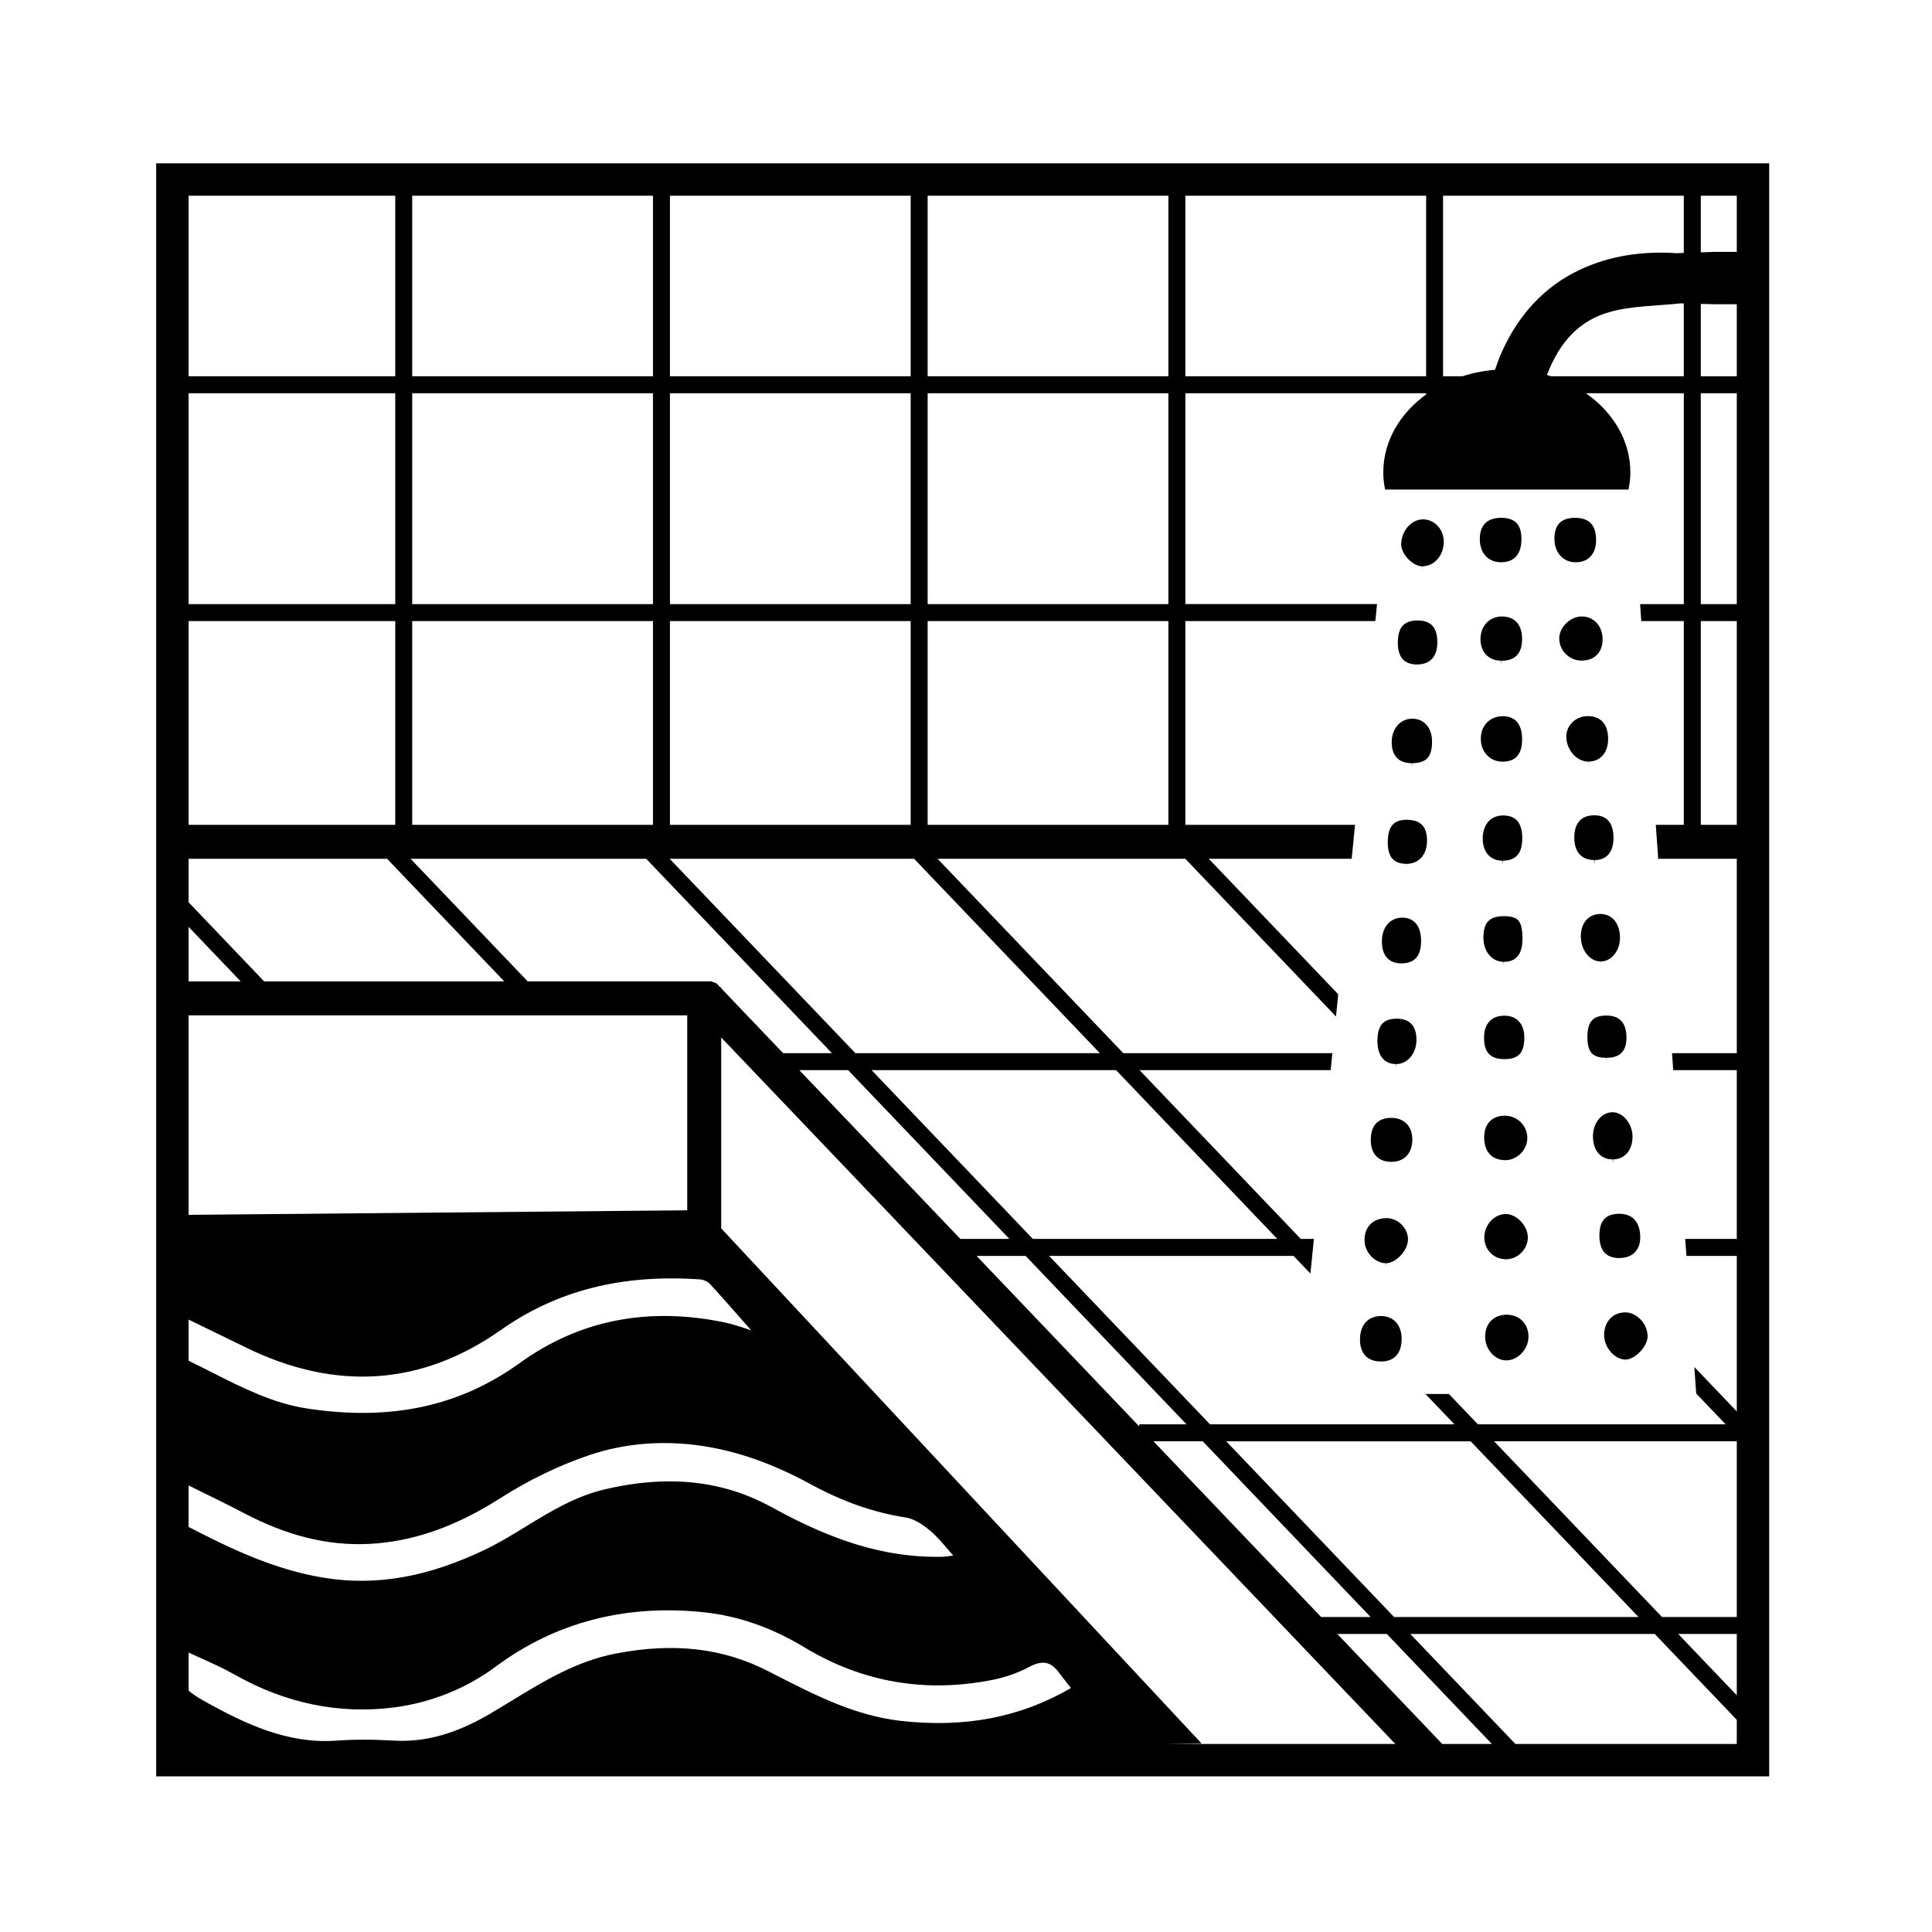 <?xml version="1.0" encoding="iso-8859-1"?>
<!-- Generator: Adobe Illustrator 28.5.0, SVG Export Plug-In . SVG Version: 9.03 Build 54727)  -->
<svg version="1.1" id="Calque_1" xmlns="http://www.w3.org/2000/svg" xmlns:xlink="http://www.w3.org/1999/xlink" x="0px" y="0px"
	 viewBox="0 0 170.08 170.08" style="enable-background:new 0 0 170.08 170.08;" xml:space="preserve">
<g>
	<rect x="36.288" y="54.675" style="fill:none;" width="21.195" height="17.938"/>
	<polygon style="fill:none;" points="98.249,94.207 76.729,94.207 90.926,109.066 112.445,109.066 	"/>
	<rect x="36.288" y="34.619" style="fill:none;" width="21.195" height="18.562"/>
	<rect x="36.288" y="17.23" style="fill:none;" width="21.195" height="15.894"/>
	<polygon style="fill:none;" points="85.969,110.561 100.293,125.572 100.293,125.389 104.454,125.389 90.288,110.561 	"/>
	<polygon style="fill:none;" points="70.364,94.207 84.543,109.066 88.86,109.066 74.663,94.207 	"/>
	<polygon style="fill:none;" points="44.389,86.394 34.078,75.602 16.603,75.602 16.603,79.432 23.254,86.394 	"/>
	<polygon style="fill:none;" points="16.603,81.594 16.603,86.394 21.188,86.394 	"/>
	<rect x="16.603" y="54.675" style="fill:none;" width="18.192" height="17.938"/>
	<rect x="16.603" y="17.23" style="fill:none;" width="18.192" height="15.894"/>
	<rect x="16.603" y="34.619" style="fill:none;" width="18.192" height="18.562"/>
	<polygon style="fill:none;" points="62.619,86.394 63.076,86.569 63.412,86.922 63.489,86.922 63.489,87.002 68.939,92.713 
		73.236,92.713 56.888,75.602 36.145,75.602 46.453,86.394 	"/>
	<polygon style="fill:none;" points="144.243,142.348 129.467,126.882 107.947,126.882 122.724,142.348 	"/>
	<rect x="104.351" y="17.23" style="fill:none;" width="21.195" height="15.894"/>
	<polygon style="fill:none;" points="101.543,126.882 116.301,142.348 120.657,142.348 105.881,126.882 	"/>
	<rect x="81.664" y="17.23" style="fill:none;" width="21.193" height="15.894"/>
	<path style="fill:none;" d="M136.186,33.014c0.122,0.035,0.243,0.072,0.362,0.111h11.683v-6.409l-0.312-0.008
		c-2.08,0.23-4.235,0.205-6.227,0.763C139.07,28.205,137.292,30.074,136.186,33.014z"/>
	<path style="fill:none;" d="M131.609,32.557c0.139-0.374,0.297-0.913,0.683-1.749c1.442-3.123,3.648-5.566,6.736-7.036
		c2.669-1.272,5.586-1.679,8.551-1.483l0.651-0.023V17.23h-21.193v15.894h1.714C129.652,32.834,130.609,32.636,131.609,32.557z"/>
	<rect x="81.664" y="34.619" style="fill:none;" width="21.193" height="18.562"/>
	<rect x="58.977" y="54.675" style="fill:none;" width="21.192" height="17.938"/>
	<polygon style="fill:none;" points="96.822,92.713 80.473,75.602 58.953,75.602 75.303,92.713 	"/>
	<rect x="81.664" y="54.675" style="fill:none;" width="21.193" height="17.938"/>
	<rect x="58.977" y="17.23" style="fill:none;" width="21.192" height="15.894"/>
	<rect x="58.977" y="34.619" style="fill:none;" width="21.192" height="18.562"/>
	<path style="fill:none;" d="M60.499,89.383H16.603v17.565c5.908-0.049,36.752-0.334,43.896-0.4V89.383z"/>
	<polyline style="fill:none;" points="145.764,72.613 148.23,72.613 148.23,54.675 144.488,54.675 	"/>
	<polyline style="fill:none;" points="121.075,54.675 104.351,54.675 104.351,72.613 119.29,72.613 	"/>
	<polyline style="fill:none;" points="118.993,75.602 106.412,75.602 117.807,87.527 	"/>
	<rect x="149.726" y="34.619" style="fill:none;" width="3.169" height="18.562"/>
	<path style="fill:none;" d="M149.726,26.752v6.372h3.169V26.78c-0.689,0-1.297,0-2.034,0L149.726,26.752z"/>
	<polyline style="fill:none;" points="147.192,92.713 152.895,92.713 152.895,75.602 145.977,75.602 	"/>
	<polyline style="fill:none;" points="117.612,89.486 104.348,75.602 82.538,75.602 98.888,92.713 117.291,92.713 	"/>
	<rect x="149.726" y="54.675" style="fill:none;" width="3.169" height="17.938"/>
	<path style="fill:none;" d="M149.726,22.215l1.189-0.041c0.733,0,1.36,0,1.98,0V17.23h-3.169V22.215z"/>
	<path style="fill:none;" d="M93.255,147.283c-0.736-1.025-1.489-1.162-2.677-0.527c-0.943,0.502-2.015,0.885-3.096,1.104
		c-5.945,1.212-11.568,0.251-16.678-2.849c-2.848-1.729-5.824-2.764-8.848-3.081c-6.912-0.723-13.079,0.89-18.324,4.791
		c-2.598,1.931-5.698,3.171-8.962,3.59c-4.822,0.615-9.551-0.36-14.009-2.888c-1.012-0.572-2.066-1.045-3.184-1.547
		c-0.29-0.129-0.584-0.262-0.876-0.395v3.332c0.37,0.363,0.938,0.701,1.769,1.156c3.16,1.73,6.916,3.57,11.208,3.265
		c1.551-0.112,3.219-0.114,5.113-0.004c2.725,0.156,5.409-0.594,8.355-2.311c0.691-0.403,1.373-0.819,2.055-1.235
		c2.768-1.692,5.633-3.441,9.068-4.111c5.123-0.998,9.456-0.5,13.425,1.528l0.621,0.319c3.457,1.771,7.029,3.604,11.017,4.064
		c5.682,0.652,10.587-0.291,15.052-2.887c-0.057-0.07-0.114-0.143-0.171-0.212C93.811,148.012,93.521,147.656,93.255,147.283z"/>
	<polygon style="fill:none;" points="117.726,143.842 126.965,153.525 131.335,153.525 122.084,143.842 	"/>
	<path style="fill:none;" d="M42.625,136.455c1.27-0.604,2.495-1.354,3.683-2.081c2.148-1.317,4.371-2.677,7.021-3.286
		c1.997-0.459,3.835-0.682,5.621-0.682c3.275,0,6.242,0.758,9.07,2.318c5.427,2.993,9.89,4.328,14.47,4.328l0.382-0.004
		c0.281-0.004,0.579-0.046,0.951-0.098c0.031-0.004,0.065-0.009,0.097-0.014c-0.155-0.178-0.304-0.349-0.445-0.515
		c-0.558-0.649-1.038-1.21-1.584-1.669c-0.808-0.677-1.53-1.068-2.148-1.164c-2.809-0.432-5.545-1.389-8.361-2.923
		c-3.268-1.778-6.343-2.876-9.403-3.355c-3.502-0.549-6.928-0.281-10.087,0.783c-2.679,0.903-5.346,2.196-7.93,3.844
		c-3.918,2.494-7.688,3.797-11.528,3.977c-3.61,0.166-7.162-0.72-10.967-2.717c-1.239-0.65-2.51-1.273-3.851-1.932
		c-0.329-0.161-0.672-0.33-1.011-0.498v3.648c3.802,1.962,7.581,3.77,11.922,4.475C33.064,139.631,37.574,138.857,42.625,136.455z"
		/>
	<path style="fill:none;" d="M18.711,120.842c2.609,1.323,5.308,2.69,8.312,3.151c7.365,1.127,13.439-0.179,18.748-4.014
		c5.211-3.761,11.265-4.962,17.984-3.569c0.72,0.15,1.415,0.382,2.22,0.652c0.05,0.018,0.103,0.034,0.154,0.052l-0.445-0.506
		c-1.154-1.315-2.151-2.452-3.199-3.59c-0.183-0.2-0.547-0.366-0.845-0.388c-6.899-0.48-12.607,0.971-17.558,4.459
		c-6.959,4.902-14.562,5.411-22.498,1.502c-1.269-0.625-2.545-1.242-3.915-1.906l-1.066-0.517v3.612
		c0.008,0.006,0.017,0.017,0.024,0.021C17.326,120.14,18.02,120.49,18.711,120.842z"/>
	<polygon style="fill:none;" points="63.489,108.137 105.78,153.486 102.621,153.525 122.834,153.525 63.489,91.332 	"/>
	<polygon style="fill:none;" points="146.309,142.348 152.895,142.348 152.895,126.882 131.532,126.882 	"/>
	<polygon style="fill:none;" points="124.15,143.842 133.402,153.525 152.895,153.525 152.895,151.403 145.67,143.842 	"/>
	<polygon style="fill:none;" points="152.895,149.242 152.895,143.842 147.736,143.842 	"/>
	<path d="M13.749,14.378v142h141.998v-142H13.749z M127.037,17.23h21.193v5.036l-0.651,0.023c-2.965-0.196-5.882,0.21-8.551,1.483
		c-3.088,1.47-5.294,3.913-6.736,7.036c-0.386,0.836-0.544,1.375-0.683,1.749c-1,0.079-1.957,0.277-2.858,0.567h-1.714V17.23z
		 M148.23,26.715v6.409h-11.683c-0.119-0.039-0.24-0.076-0.362-0.111c1.107-2.939,2.885-4.809,5.506-5.543
		c1.991-0.558,4.146-0.533,6.227-0.763L148.23,26.715z M104.351,17.23h21.195v15.894h-21.195V17.23z M81.664,17.23h21.193v15.894
		H81.664V17.23z M81.664,34.619h21.193v18.562H81.664V34.619z M81.664,54.675h21.193v17.938H81.664V54.675z M58.977,17.23h21.192
		v15.894H58.977V17.23z M58.977,34.619h21.192v18.562H58.977V34.619z M58.977,54.675h21.192v17.938H58.977V54.675z M80.473,75.602
		l16.35,17.111h-21.52l-16.35-17.111H80.473z M120.657,142.348h-4.356l-14.758-15.466h4.338L120.657,142.348z M107.947,126.882
		h21.52l14.776,15.466h-21.52L107.947,126.882z M100.293,125.389v0.184l-14.324-15.012h4.319l14.166,14.828H100.293z
		 M84.543,109.066L70.364,94.207h4.299l14.197,14.859H84.543z M76.729,94.207h21.52l14.196,14.859h-21.52L76.729,94.207z
		 M36.288,17.23h21.195v15.894H36.288V17.23z M36.288,34.619h21.195v18.562H36.288V34.619z M36.288,54.675h21.195v17.938H36.288
		V54.675z M56.888,75.602l16.349,17.111h-4.297l-5.45-5.711v-0.08h-0.077l-0.336-0.353l-0.457-0.176H46.453L36.145,75.602H56.888z
		 M16.603,17.23h18.192v15.894H16.603V17.23z M16.603,34.619h18.192v18.562H16.603V34.619z M16.603,54.675h18.192v17.938H16.603
		V54.675z M16.603,75.602h17.476l10.311,10.792H23.254l-6.651-6.962V75.602z M16.603,81.594l4.586,4.8h-4.586V81.594z
		 M16.603,89.383h43.896v17.164c-7.145,0.066-37.988,0.352-43.896,0.4V89.383z M16.603,116.169l1.066,0.517
		c1.37,0.664,2.646,1.281,3.915,1.906c7.936,3.909,15.539,3.4,22.498-1.502c4.95-3.488,10.658-4.939,17.558-4.459
		c0.298,0.021,0.662,0.188,0.845,0.388c1.048,1.138,2.045,2.274,3.199,3.59l0.445,0.506c-0.052-0.018-0.104-0.034-0.154-0.052
		c-0.805-0.271-1.5-0.502-2.22-0.652c-6.72-1.393-12.774-0.191-17.984,3.569c-5.309,3.835-11.383,5.141-18.748,4.014
		c-3.004-0.461-5.702-1.828-8.312-3.151c-0.691-0.352-1.385-0.702-2.084-1.039c-0.008-0.004-0.017-0.016-0.024-0.021V116.169z
		 M16.603,130.77c0.339,0.168,0.682,0.337,1.011,0.498c1.342,0.658,2.612,1.281,3.851,1.932c3.805,1.997,7.357,2.883,10.967,2.717
		c3.841-0.18,7.61-1.482,11.528-3.977c2.584-1.647,5.251-2.941,7.93-3.844c3.159-1.064,6.585-1.332,10.087-0.783
		c3.061,0.479,6.136,1.576,9.403,3.355c2.816,1.534,5.553,2.491,8.361,2.923c0.618,0.096,1.341,0.487,2.148,1.164
		c0.546,0.459,1.026,1.02,1.584,1.669c0.142,0.166,0.29,0.337,0.445,0.515c-0.031,0.005-0.065,0.01-0.097,0.014
		c-0.372,0.052-0.67,0.094-0.951,0.098l-0.382,0.004c-4.58,0-9.043-1.335-14.47-4.328c-2.828-1.561-5.795-2.318-9.07-2.318
		c-1.786,0-3.624,0.223-5.621,0.682c-2.649,0.609-4.873,1.969-7.021,3.286c-1.188,0.727-2.413,1.478-3.683,2.081
		c-5.051,2.402-9.561,3.176-14.101,2.437c-4.341-0.704-8.12-2.513-11.922-4.475V130.77z M79.233,151.486
		c-3.987-0.46-7.56-2.293-11.017-4.064l-0.621-0.319c-3.969-2.028-8.302-2.526-13.425-1.528c-3.435,0.67-6.301,2.419-9.068,4.111
		c-0.682,0.416-1.363,0.832-2.055,1.235c-2.946,1.717-5.631,2.467-8.355,2.311c-1.895-0.11-3.563-0.108-5.113,0.004
		c-4.292,0.306-8.048-1.534-11.208-3.265c-0.831-0.455-1.398-0.793-1.769-1.156v-3.332c0.292,0.133,0.586,0.266,0.876,0.395
		c1.117,0.502,2.172,0.975,3.184,1.547c4.458,2.527,9.187,3.503,14.009,2.888c3.264-0.419,6.364-1.659,8.962-3.59
		c5.245-3.901,11.412-5.514,18.324-4.791c3.023,0.317,6,1.353,8.848,3.081c5.109,3.1,10.732,4.061,16.678,2.849
		c1.081-0.22,2.152-0.603,3.096-1.104c1.188-0.635,1.94-0.498,2.677,0.527c0.267,0.373,0.556,0.729,0.859,1.104
		c0.057,0.069,0.114,0.142,0.171,0.212C89.82,151.195,84.915,152.139,79.233,151.486z M102.621,153.525l3.159-0.039l-42.291-45.35
		V91.332l59.345,62.193H102.621z M126.965,153.525l-9.239-9.684h4.358l9.251,9.684H126.965z M152.895,153.525h-19.492l-9.252-9.684
		h21.519l7.225,7.562V153.525z M152.895,149.242l-5.158-5.4h5.158V149.242z M152.895,142.348h-6.586l-14.776-15.466h21.362V142.348z
		 M152.895,92.713h-5.702l0.106,1.494h5.596v14.859h-4.54l0.106,1.494h4.434v13.693l-3.738-3.912l0.167,2.335l2.59,2.712h-21.809
		l-2.551-2.67h-2.064l2.551,2.67h-21.52l-14.167-14.828h21.521l1.487,1.557l0.304-3.051h-1.154l-14.196-14.859h16.829l0.147-1.494
		H98.888l-16.35-17.111h21.81l13.265,13.885l0.194-1.959l-11.395-11.926h12.581l0.297-2.989h-14.939V54.675h16.725l0.148-1.495
		h-16.873V34.619h21.195v0.108c-2.307,1.665-3.771,4.119-3.771,6.863c0,0.515,0.062,1.016,0.161,1.507h21.426
		c0.099-0.491,0.164-0.992,0.164-1.507c0-2.802-1.523-5.306-3.914-6.971h8.619v18.562h-3.849l0.107,1.495h3.742v17.938h-2.467
		l0.213,2.989h6.918V92.713z M152.895,72.613h-3.169V54.675h3.169V72.613z M152.895,53.181h-3.169V34.619h3.169V53.181z
		 M152.895,33.125h-3.169v-6.372l1.135,0.028c0.737,0,1.345,0,2.034,0V33.125z M152.895,22.174c-0.619,0-1.246,0-1.98,0
		l-1.189,0.041V17.23h3.169V22.174z"/>
</g>
<polygon style="fill:none;" points="132.513,102.472 132.513,102.472 132.513,102.472 "/>
<polygon style="fill:none;" points="122.011,111.542 122.011,111.545 122.011,111.542 "/>
<polygon style="fill:none;" points="132.58,111.195 132.58,111.196 132.58,111.195 "/>
<polygon style="fill:none;" points="139.82,67.383 139.82,67.386 139.82,67.383 "/>
<polygon style="fill:none;" points="132.393,85.01 132.393,85.013 132.393,85.01 "/>
<polygon style="fill:none;" points="122.908,94.011 122.908,94.014 122.908,94.011 "/>
<polygon style="fill:none;" points="125.211,50.19 125.211,50.194 125.211,50.19 "/>
<polygon style="fill:none;" points="132.269,67.392 132.269,67.392 132.269,67.392 "/>
<polygon style="fill:none;" points="132.189,58.502 132.189,58.505 132.189,58.502 "/>
<polygon style="fill:none;" points="140.383,76.048 140.384,76.053 140.384,76.048 "/>
<polygon style="fill:none;" points="124.74,58.834 124.74,58.834 124.74,58.834 "/>
<polygon style="fill:none;" points="132.27,76.105 132.27,76.109 132.271,76.105 "/>
<polygon style="fill:none;" points="124.283,67.521 124.283,67.524 124.283,67.521 "/>
<polygon style="fill:none;" points="123.824,76.385 123.824,76.386 123.824,76.385 "/>
<polygon style="fill:none;" points="141.434,93.459 141.434,93.461 141.434,93.459 "/>
<polygon style="fill:none;" points="141.975,102.402 141.975,102.406 141.975,102.402 "/>
<polygon style="fill:none;" points="143.096,120.023 143.096,120.025 143.096,120.023 "/>
<polygon style="fill:none;" points="140.913,84.981 140.913,84.982 140.913,84.981 "/>
<path d="M143.107,119.686c0.827-0.006,1.913-1.135,1.937-2.012c0.025-1.076-0.906-2.115-1.919-2.142c0,0-0.002,0-0.004,0
	c-0.561,0-1.006,0.177-1.341,0.513c-0.366,0.365-0.566,0.896-0.566,1.496c0.004,1.082,0.934,2.145,1.881,2.145v0.338l0,0
	L143.107,119.686z"/>
<path d="M125.227,49.854c1.054-0.021,1.875-0.97,1.873-2.162c-0.002-1.092-0.801-1.957-1.819-1.972c-1.024,0-1.881,0.965-1.931,2.15
	c-0.018,0.413,0.217,0.926,0.613,1.339c0.388,0.404,0.854,0.646,1.248,0.646v0.336l0,0L125.227,49.854z"/>
<path d="M122.877,116.38c-0.312-0.333-0.754-0.516-1.278-0.528c-0.002,0-0.002,0-0.002,0c-1.123,0-1.815,0.731-1.869,1.908
	c-0.031,0.678,0.128,1.225,0.463,1.583c0.304,0.327,0.751,0.499,1.323,0.511l0.063,0.002c1.123,0,1.767-0.664,1.812-1.869
	C123.415,117.318,123.235,116.763,122.877,116.38z"/>
<path d="M134.039,116.299c-0.347-0.358-0.835-0.558-1.381-0.562c-0.579,0-1.054,0.185-1.395,0.53
	c-0.353,0.357-0.531,0.861-0.521,1.457c0.016,1.061,0.843,1.991,1.802,2.034l0.065,0.002c0.984,0,1.91-0.954,1.946-2.003
	C134.577,117.187,134.392,116.668,134.039,116.299z"/>
<path d="M132.596,110.856c1.019-0.008,1.891-0.882,1.904-1.909c0.004-0.498-0.236-1.043-0.649-1.462
	c-0.383-0.389-0.857-0.611-1.297-0.611c-0.482,0.006-0.932,0.212-1.288,0.581c-0.393,0.41-0.612,0.969-0.597,1.533
	c0.029,1.065,0.849,1.868,1.911,1.868v0.339l0,0L132.596,110.856z"/>
<path d="M132.27,67.052c1.152-0.001,1.718-0.639,1.726-1.949c0.006-0.715-0.17-1.275-0.511-1.617
	c-0.289-0.291-0.699-0.437-1.219-0.437c-1.133,0.025-1.891,0.829-1.904,1.955c-0.009,0.591,0.194,1.125,0.571,1.504
	c0.346,0.351,0.818,0.544,1.335,0.544v0.339l0,0L132.27,67.052z"/>
<path d="M122.011,111.206c0.888,0,1.939-1.137,1.939-2.099c0-0.473-0.206-0.95-0.567-1.309c-0.362-0.359-0.839-0.564-1.315-0.564
	c-0.616,0.01-1.106,0.202-1.445,0.555c-0.341,0.353-0.513,0.85-0.499,1.438c0.019,1.016,0.908,1.958,1.865,1.979l0.022,0.336l0,0
	V111.206z"/>
<path d="M132.073,49.494l0.079,0.002c1.146,0,1.78-0.713,1.786-2.006c0.006-1.3-0.539-1.889-1.759-1.908c0,0,0,0-0.002,0
	c-1.236,0-1.877,0.623-1.904,1.799C130.244,48.633,130.953,49.462,132.073,49.494z"/>
<path d="M139.84,67.046c1.066-0.014,1.741-0.811,1.729-2.029c-0.016-1.27-0.648-1.97-1.778-1.973c-0.55,0-1.05,0.205-1.408,0.578
	c-0.339,0.351-0.515,0.815-0.495,1.307c0.04,1.128,0.943,2.118,1.933,2.118v0.336l0,0L139.84,67.046z"/>
<path d="M132.515,102.133c1.028-0.002,1.917-0.879,1.938-1.918c0.014-0.526-0.186-1.023-0.556-1.402
	c-0.376-0.383-0.877-0.594-1.414-0.594c-1.139,0-1.822,0.709-1.826,1.892c-0.004,0.657,0.18,1.188,0.526,1.536
	c0.314,0.317,0.775,0.485,1.329,0.485v0.339l0,0L132.515,102.133z"/>
<path d="M137.358,48.917c0.317,0.353,0.748,0.552,1.245,0.578l0.126,0.003c1.065,0,1.745-0.705,1.778-1.839
	c0.021-0.713-0.134-1.249-0.461-1.592c-0.296-0.31-0.746-0.472-1.342-0.482c-1.227,0-1.798,0.537-1.861,1.689
	C136.811,47.925,136.992,48.509,137.358,48.917z"/>
<path d="M142.483,110.75h0.077c1.128,0,1.833-0.69,1.835-1.803c0.002-1.336-0.642-2.08-1.817-2.096c-1.22,0-1.77,0.6-1.777,1.885
	C140.795,110.06,141.345,110.719,142.483,110.75z"/>
<path d="M132.393,84.673c1.075,0,1.625-0.67,1.635-1.989c0.006-0.872-0.12-1.408-0.397-1.688c-0.234-0.234-0.629-0.344-1.241-0.344
	c-1.284,0.01-1.792,0.554-1.801,1.877c-0.006,1.231,0.741,2.133,1.775,2.144l0.029,0.337l0,0V84.673z"/>
<path d="M132.189,58.166c1.18,0,1.787-0.625,1.805-1.858c0.012-0.676-0.164-1.218-0.509-1.567c-0.309-0.313-0.74-0.471-1.288-0.471
	c-1.095,0.015-1.863,0.851-1.865,1.986c-0.002,1.147,0.713,1.896,1.82,1.911l0.037,0.336l0,0V58.166z"/>
<path d="M122.483,98.408c-1.192,0.012-1.791,0.654-1.807,1.91c-0.014,1.219,0.619,1.933,1.739,1.961l0.067,0.001
	c0.543,0,1-0.171,1.321-0.495c0.349-0.352,0.53-0.865,0.528-1.488C124.327,99.148,123.6,98.408,122.483,98.408z"/>
<path d="M142.019,102.066c1.028-0.021,1.71-0.836,1.698-2.029c-0.013-1.086-0.8-2.076-1.686-2.121l-0.073-0.002
	c-0.951,0-1.725,0.943-1.725,2.1c0,1.266,0.667,2.053,1.742,2.053v0.336l0,0L142.019,102.066z"/>
<path d="M140.913,84.642c0.93,0,1.692-0.927,1.7-2.066c0.004-0.689-0.201-1.277-0.577-1.655c-0.298-0.301-0.699-0.461-1.158-0.461
	c-1.036,0.015-1.696,0.773-1.714,1.933c-0.01,0.682,0.23,1.323,0.656,1.758c0.315,0.319,0.689,0.489,1.087,0.491l0.006,0.339l0,0
	V84.642z"/>
<path d="M125.102,82.767c-0.017-1.263-0.628-1.987-1.67-1.987c-1.107,0.024-1.803,0.893-1.78,2.161
	c0.021,1.205,0.632,1.868,1.717,1.868l0.097-0.001C124.587,84.768,125.12,84.1,125.102,82.767z"/>
<path d="M139.141,58.15l0.097,0.002c1.105,0,1.808-0.685,1.842-1.789c0.018-0.622-0.178-1.177-0.55-1.562
	c-0.333-0.346-0.78-0.529-1.288-0.532c-0.993,0-1.97,0.945-1.977,1.908C137.256,57.228,138.099,58.113,139.141,58.15z"/>
<path d="M140.384,75.713c0.479,0,0.864-0.143,1.147-0.425c0.337-0.337,0.512-0.868,0.512-1.534c-0.002-0.904-0.296-1.98-1.682-1.981
	c-0.548,0-0.976,0.151-1.273,0.452c-0.327,0.328-0.501,0.845-0.499,1.495c0.002,0.892,0.308,1.962,1.741,1.994l0.053,0.335h0.001
	V75.713z"/>
<path d="M132.311,75.769c1.158-0.022,1.698-0.65,1.698-1.976c0-1.333-0.54-1.989-1.654-2.007c0,0,0,0-0.002,0
	c-0.532,0-0.96,0.167-1.272,0.483c-0.362,0.368-0.558,0.928-0.552,1.58c0.014,1.185,0.68,1.921,1.741,1.921v0.336c0,0,0,0,0.001,0
	L132.311,75.769z"/>
<path d="M124.317,67.184c1.262-0.014,1.755-0.552,1.751-1.918c-0.004-1.195-0.705-1.999-1.743-1.999
	c-1.036,0.004-1.793,0.858-1.809,2.032c-0.01,0.615,0.151,1.109,0.465,1.427c0.302,0.305,0.738,0.46,1.302,0.46v0.337l0,0
	L124.317,67.184z"/>
<path d="M132.385,93.238h0.062c1.222,0,1.726-0.537,1.744-1.853c0.01-0.638-0.166-1.157-0.507-1.504
	c-0.301-0.306-0.73-0.467-1.243-0.467c-1.13,0-1.784,0.691-1.796,1.897C130.636,92.625,131.172,93.22,132.385,93.238z"/>
<path d="M123.824,76.046c1.054,0,1.759-0.755,1.797-1.923c0.023-0.672-0.12-1.174-0.42-1.492c-0.279-0.294-0.709-0.448-1.284-0.461
	l-0.081-0.001c-1.134,0-1.633,0.563-1.666,1.885c-0.018,0.727,0.13,1.258,0.443,1.579c0.264,0.272,0.668,0.411,1.201,0.414
	l0.01,0.339l0,0V76.046z"/>
<path d="M122.933,93.672c0.971-0.009,1.745-0.92,1.761-2.07c0.012-0.658-0.146-1.158-0.467-1.482
	c-0.29-0.294-0.715-0.443-1.267-0.443c-1.189,0-1.698,0.589-1.702,1.969c0,0.701,0.186,1.258,0.534,1.607
	c0.277,0.279,0.655,0.42,1.116,0.42v0.339l0,0L122.933,93.672z"/>
<path d="M124.74,58.495c1.145,0,1.783-0.677,1.793-1.906c0.012-1.322-0.53-1.948-1.698-1.968h-0.002
	c-1.222,0-1.749,0.577-1.778,1.869c-0.016,0.712,0.14,1.243,0.467,1.577c0.275,0.284,0.686,0.428,1.213,0.429l0.006,0.339l0,0
	V58.495z"/>
<path d="M141.434,93.121c1.168,0,1.739-0.569,1.749-1.74c0.012-1.303-0.573-1.969-1.735-1.981h-0.002
	c-0.602,0-1.003,0.128-1.263,0.39c-0.3,0.301-0.443,0.805-0.438,1.535c0.01,1.318,0.445,1.789,1.665,1.797l0.023,0.338l0,0V93.121z"
	/>
</svg>
